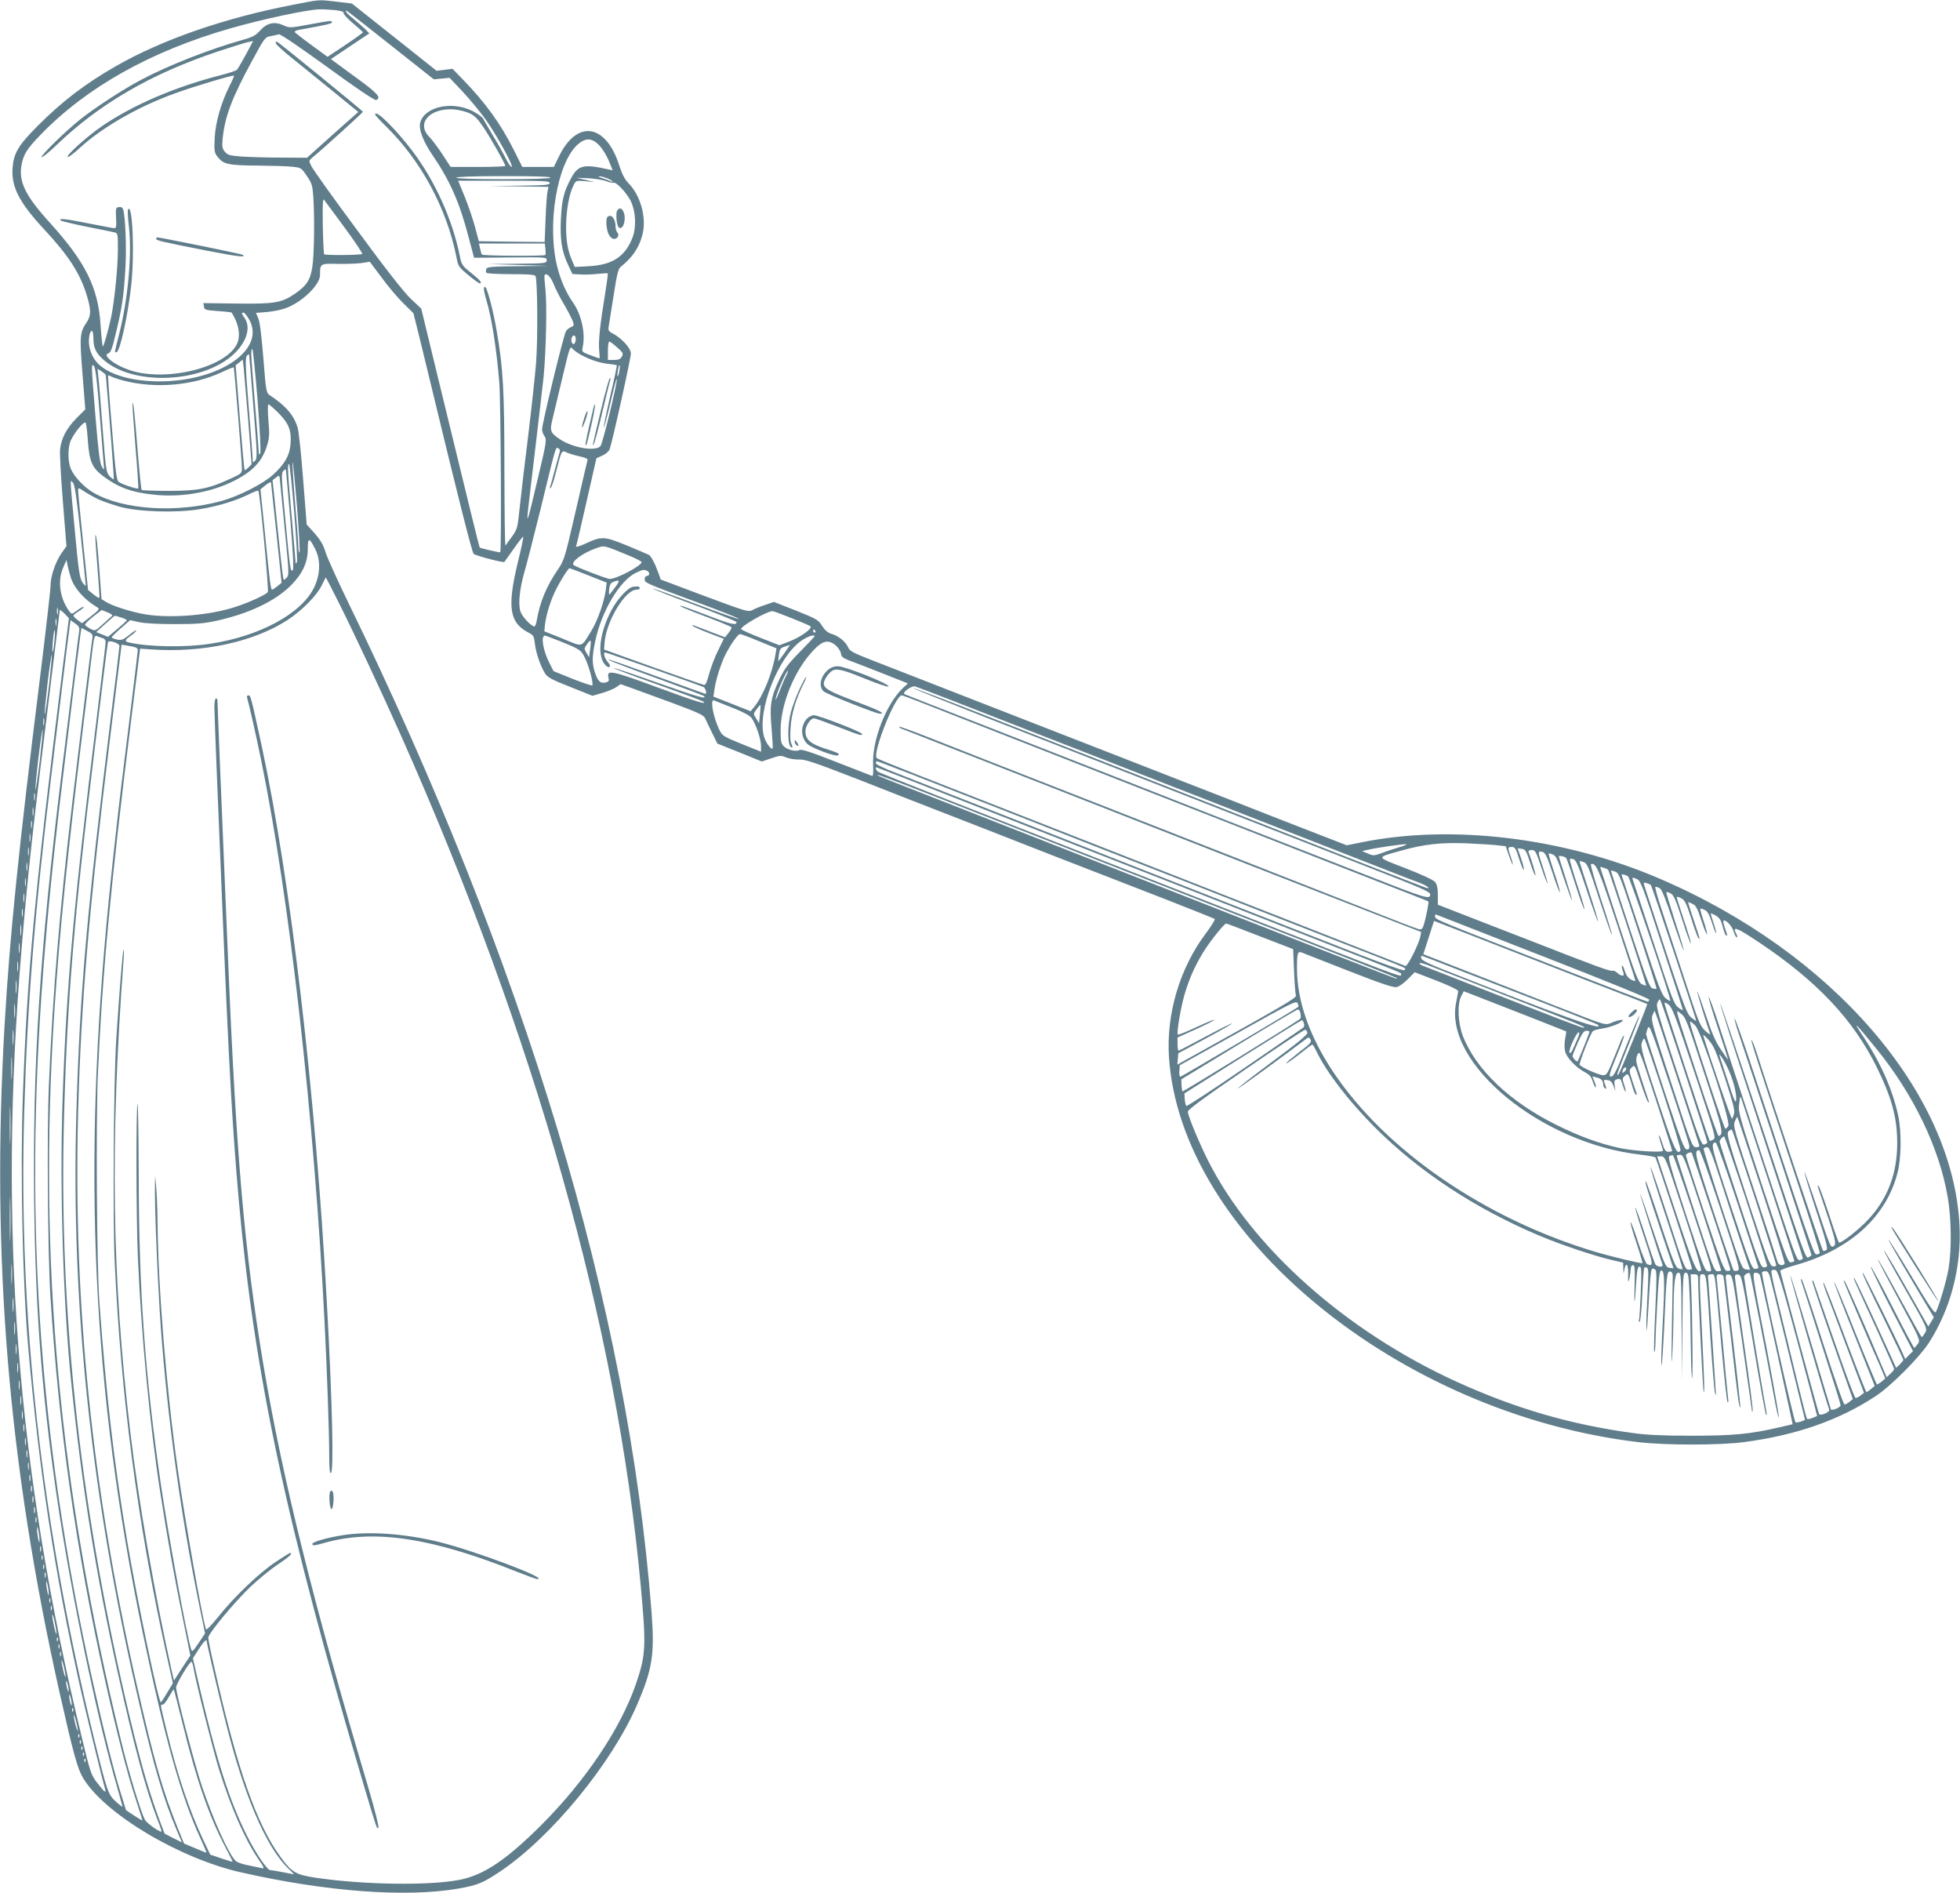 <?xml version="1.0" standalone="no"?>
<!DOCTYPE svg PUBLIC "-//W3C//DTD SVG 20010904//EN"
 "http://www.w3.org/TR/2001/REC-SVG-20010904/DTD/svg10.dtd">
<svg version="1.0" xmlns="http://www.w3.org/2000/svg"
 width="1280pt" height="1236pt" viewBox="0 0 1280 1236"
 preserveAspectRatio="xMidYMid meet">
<g transform="translate(0,1236) scale(0.1,-0.1)"
fill="#607d8b" stroke="none">
<path d="M1920 12330 c-450 -86 -863 -229 -1165 -403 -199 -114 -347 -227
-506 -386 -129 -129 -159 -179 -167 -277 -9 -123 43 -226 205 -400 163 -175
239 -293 282 -440 27 -92 26 -125 -4 -170 -44 -65 -46 -91 -26 -339 l18 -228
-56 -56 c-67 -67 -102 -135 -109 -209 -2 -29 6 -183 19 -341 l23 -287 -34 -48
c-39 -58 -70 -150 -70 -211 0 -24 -31 -295 -69 -602 -141 -1130 -197 -1683
-231 -2263 -88 -1518 23 -2864 361 -4370 86 -381 115 -488 151 -548 140 -234
628 -526 1032 -617 556 -126 1074 -165 1419 -106 126 22 162 37 275 113 333
224 725 702 891 1084 102 235 117 332 96 608 -152 1983 -823 4217 -1985 6601
-67 138 -130 278 -141 311 -19 62 -37 92 -94 154 l-32 35 -23 290 c-12 160
-28 313 -36 342 -22 78 -78 145 -183 213 -22 15 -24 25 -41 240 -11 140 -23
239 -33 261 l-15 36 74 6 c40 4 95 15 123 26 106 40 221 152 221 215 0 76 0
76 119 73 58 -1 129 2 156 6 l50 8 78 -104 c42 -58 107 -134 142 -168 l65 -64
46 -185 c25 -102 58 -239 74 -305 172 -714 263 -1072 273 -1081 12 -12 195
-60 201 -53 1 2 29 41 61 86 32 46 60 81 62 79 3 -2 -14 -81 -37 -175 -69
-289 -53 -389 76 -454 27 -14 32 -22 37 -69 6 -57 35 -144 66 -194 16 -26 42
-41 165 -89 l145 -58 63 18 c35 10 76 27 92 38 l29 20 65 -23 c35 -13 157 -57
271 -99 172 -64 208 -81 216 -101 6 -13 26 -56 45 -94 l35 -71 145 -58 145
-59 62 21 c57 19 64 20 98 5 20 -8 58 -14 83 -13 40 2 101 -19 387 -130 187
-74 441 -173 565 -221 124 -48 421 -164 660 -258 239 -93 584 -227 765 -297
182 -71 334 -132 338 -135 4 -4 -22 -46 -58 -94 -170 -226 -259 -524 -241
-806 74 -1160 1501 -2330 3066 -2516 181 -21 534 -21 695 1 338 45 619 144
855 300 98 64 283 250 345 345 142 219 215 493 202 765 -41 872 -832 1787
-1963 2270 -624 267 -1355 355 -1944 235 l-95 -19 -425 165 c-234 92 -528 207
-655 256 -126 49 -309 120 -405 158 -253 99 -1439 561 -1612 628 -126 49 -149
61 -159 85 -15 36 -61 74 -107 88 -27 8 -44 23 -63 52 -24 39 -34 46 -170 100
l-145 57 -55 -19 c-31 -10 -69 -25 -85 -34 -28 -14 -39 -10 -314 92 l-285 107
-16 45 c-21 59 -46 106 -61 116 -7 4 -71 31 -143 61 -149 61 -166 62 -271 13
-37 -17 -64 -25 -62 -18 3 6 34 139 69 294 l64 281 38 17 c21 9 42 27 47 39
16 36 140 596 140 628 0 34 -59 99 -117 130 -28 14 -32 21 -28 45 2 15 17 107
32 202 22 143 31 178 48 190 80 63 127 137 145 230 19 104 -21 239 -94 313
-26 27 -43 59 -61 115 -86 274 -274 305 -392 67 l-36 -74 -103 0 -103 0 -54
108 c-86 172 -187 312 -336 465 l-66 68 -52 -7 -52 -6 -277 220 -276 219 -100
12 c-122 14 -104 15 -278 -19z m268 -36 c41 -5 59 -11 56 -19 -3 -6 25 -36 60
-66 36 -30 66 -57 66 -60 0 -3 -52 -41 -115 -83 l-116 -77 -104 76 c-58 42
-107 81 -110 85 -3 5 9 12 27 15 178 32 219 41 216 50 -4 12 -2 12 -155 -16
-119 -22 -124 -22 -162 -4 -59 26 -107 16 -151 -33 -30 -33 -49 -44 -114 -62
-218 -61 -489 -168 -666 -262 -116 -61 -298 -180 -394 -256 -97 -77 -263 -239
-254 -248 4 -4 47 31 95 77 280 270 619 467 1053 612 91 30 180 58 199 62 l34
7 -47 -88 c-27 -49 -53 -94 -59 -100 -7 -6 -52 -21 -102 -34 -299 -76 -574
-194 -778 -333 -98 -67 -236 -191 -225 -202 4 -4 40 23 80 60 145 133 379 268
614 353 118 44 386 124 392 118 2 -2 -11 -32 -28 -65 -57 -114 -92 -237 -98
-341 -4 -88 -2 -97 19 -124 38 -49 71 -56 261 -57 95 -1 198 -4 230 -8 55 -6
57 -8 92 -60 33 -48 37 -63 42 -135 9 -137 6 -377 -6 -456 -12 -86 -37 -125
-114 -178 -89 -60 -134 -67 -379 -64 l-219 3 4 -23 c3 -21 9 -23 91 -29 48 -3
88 -8 90 -10 48 -76 60 -154 33 -208 -81 -156 -475 -248 -707 -165 -97 34
-172 96 -131 107 14 3 26 33 49 133 41 168 52 248 62 424 8 132 0 337 -15 383
-4 12 -13 17 -27 15 -21 -3 -22 -8 -19 -70 3 -54 1 -68 -11 -68 -7 0 -81 14
-162 30 -153 31 -206 37 -189 21 5 -5 81 -23 169 -41 88 -17 170 -34 182 -37
22 -5 23 -10 23 -107 0 -118 -22 -339 -44 -446 -20 -94 -54 -210 -56 -190 -1
8 -3 26 -5 40 -2 14 -6 62 -9 107 -16 236 -99 403 -327 655 -164 180 -209 272
-188 383 13 68 34 102 123 194 302 312 719 546 1238 695 212 61 504 123 584
125 23 1 68 -2 102 -5z m362 -228 l283 -224 52 5 51 5 88 -93 c48 -52 116
-134 151 -184 70 -99 183 -305 166 -305 -6 0 -25 28 -42 63 -17 34 -54 100
-83 147 -28 47 -55 94 -61 105 -5 11 -37 33 -69 50 -135 67 -310 29 -341 -73
-13 -43 17 -124 81 -217 112 -164 176 -309 233 -529 l37 -139 237 2 c234 2
237 2 237 -18 0 -20 -5 -21 -192 -23 l-193 -2 200 -6 200 -6 -201 -2 c-174 -2
-203 -4 -208 -18 -3 -9 -4 -20 0 -25 3 -5 74 -9 159 -9 112 0 156 -3 162 -12
13 -22 16 -406 4 -567 -7 -86 -30 -298 -51 -471 -22 -173 -46 -382 -55 -464
-15 -145 -16 -150 -52 -200 -20 -28 -39 -54 -42 -58 -4 -4 -6 219 -7 495 0
518 -8 662 -50 904 -20 122 -59 272 -73 286 -16 16 -14 -17 4 -78 36 -118 67
-316 86 -545 9 -115 15 -1097 6 -1106 -2 -3 -128 26 -134 31 -3 1 -67 264
-279 1135 l-103 425 -69 65 c-45 43 -163 193 -350 448 -156 210 -290 398 -299
418 -17 35 -17 35 9 57 75 62 328 292 328 297 0 6 -547 452 -562 458 -4 2 -8
-2 -7 -10 0 -7 48 -51 107 -98 58 -47 179 -145 269 -218 l163 -133 -168 -149
-167 -150 -170 1 c-93 0 -210 4 -258 7 -78 6 -91 10 -109 32 -17 21 -19 34
-14 85 15 145 59 262 190 504 84 155 87 159 124 165 20 4 44 9 53 12 10 3 134
-82 318 -215 182 -133 308 -218 317 -214 38 14 10 45 -141 154 l-154 113 125
84 126 84 -22 23 c-13 13 -47 43 -76 67 -46 37 -65 58 -50 58 2 0 131 -101
286 -224z m513 -444 c36 -16 55 -35 95 -94 47 -70 142 -238 142 -251 0 -4 -80
-7 -179 -7 l-178 0 -53 81 c-29 45 -68 96 -86 115 -88 88 1 189 157 180 31 -2
77 -13 102 -24z m831 -193 c32 -25 66 -77 90 -138 l17 -43 -28 6 c-159 36
-196 28 -241 -53 -49 -89 -63 -144 -69 -271 -6 -135 5 -209 46 -297 l29 -62
54 -3 c29 -2 80 0 113 4 33 3 62 5 64 3 2 -3 -6 -62 -17 -132 -33 -198 -45
-313 -39 -370 3 -29 4 -53 2 -53 -2 0 -29 9 -60 21 -54 20 -56 22 -50 51 20
89 -7 213 -63 293 -45 64 -80 144 -102 230 -70 274 -3 679 132 801 45 40 83
44 122 13z m-299 -229 c-4 -6 -118 -10 -311 -10 -196 0 -304 4 -304 10 0 6
110 10 311 10 204 0 308 -3 304 -10z m370 -4 c19 -8 35 -18 35 -21 0 -3 -5 -3
-11 1 -7 4 -30 13 -53 20 -23 7 -33 13 -23 13 10 1 33 -6 52 -13z m-5 -19 c19
-8 40 -12 47 -10 18 6 86 -67 112 -119 33 -69 38 -169 12 -238 -47 -124 -131
-180 -284 -188 l-93 -5 -17 39 c-30 70 -40 128 -40 229 1 103 20 211 49 266
15 30 16 31 77 26 l62 -6 -60 14 -60 14 80 -3 c44 -3 96 -11 115 -19z m-370
-12 c0 -13 -30 -15 -197 -17 l-198 -3 194 -2 193 -3 -6 -28 c-4 -15 -10 -96
-13 -180 l-6 -152 -215 2 -215 3 -24 90 c-13 50 -43 138 -67 198 l-44 107 299
0 c259 0 299 -2 299 -15z m-1341 -289 c68 -92 120 -170 116 -174 -8 -8 -241
-10 -248 -2 -3 3 -7 87 -9 188 -2 123 0 178 7 169 6 -7 66 -89 134 -181z
m1313 -141 c2 -20 2 -38 -1 -40 -8 -8 -410 -6 -414 3 -3 4 -8 22 -12 40 l-7
32 215 0 215 0 4 -35z m52 -226 c12 -30 34 -74 48 -99 43 -73 75 -133 82 -157
5 -16 2 -23 -14 -28 -11 -4 -27 -16 -34 -28 -15 -23 -156 -603 -156 -640 0
-13 7 -33 16 -45 15 -22 13 -38 -41 -265 -31 -133 -60 -251 -65 -262 -11 -25
-11 -28 45 440 24 204 49 417 55 475 16 160 23 475 12 570 -5 47 -8 88 -6 92
11 20 38 -5 58 -53z m-1987 -235 c111 -195 -192 -404 -587 -404 -166 0 -310
38 -387 104 -57 48 -85 134 -67 204 11 39 24 24 24 -28 0 -61 17 -96 67 -140
197 -173 653 -151 854 42 83 80 109 175 64 235 -18 23 -19 36 -2 31 6 -3 22
-22 34 -44z m2133 -128 c0 -14 -5 -28 -10 -31 -13 -8 -24 20 -16 40 9 24 26
17 26 -9z m270 -54 c39 -34 42 -40 31 -60 -9 -17 -21 -22 -51 -22 l-40 0 0 60
c0 33 4 60 9 60 5 0 28 -17 51 -38z m-230 -52 c64 -33 119 -50 175 -56 28 -3
52 -7 53 -9 2 -2 -17 -92 -43 -201 -25 -108 -44 -201 -42 -207 1 -5 20 65 42
156 21 92 40 165 43 163 8 -9 -92 -422 -106 -438 -32 -38 -183 -12 -267 45
-63 43 -66 53 -45 138 10 41 39 164 65 273 46 192 48 199 64 179 10 -11 37
-31 61 -43z m-2118 -292 c15 -198 23 -339 17 -348 -7 -12 -8 -11 -9 5 0 11
-11 155 -25 320 -27 329 -29 355 -17 355 4 0 19 -150 34 -332z m-27 -47 c25
-305 26 -335 11 -349 -15 -15 -16 -14 -16 11 0 15 -12 170 -26 343 -21 257
-23 318 -12 331 7 8 13 11 15 7 1 -5 14 -159 28 -343z m-34 -89 l22 -283 -21
-22 c-12 -11 -23 -19 -25 -16 -2 2 -16 157 -31 344 l-27 340 23 18 23 19 7
-58 c3 -33 16 -186 29 -342z m-972 68 c12 -151 24 -302 27 -335 5 -60 5 -60
-11 -31 -13 21 -23 102 -41 320 -29 352 -29 355 -10 336 9 -11 20 -96 35 -290z
m3395 256 c-3 -21 -8 -35 -11 -32 -2 2 -1 20 3 40 3 21 8 35 11 32 2 -2 1 -20
-3 -40z m-2489 -293 c14 -171 25 -326 25 -343 0 -29 -5 -34 -74 -65 -142 -66
-211 -80 -403 -80 -94 0 -174 3 -178 6 -3 4 -15 119 -26 255 -20 248 -27 319
-34 313 -2 -2 7 -128 19 -279 13 -151 21 -277 19 -279 -5 -7 -106 27 -127 42
-15 11 -21 57 -45 352 -16 187 -27 341 -25 343 1 2 11 -1 22 -7 11 -6 47 -18
79 -26 207 -54 454 -33 641 55 42 20 78 34 79 31 1 -3 14 -146 28 -318z m-864
268 c20 -226 55 -677 52 -680 -2 -3 -14 6 -27 20 -22 23 -25 38 -45 304 -12
154 -24 306 -28 339 l-6 58 27 -17 c14 -10 26 -20 27 -24z m1129 -249 c67 -68
85 -115 77 -205 -6 -72 -39 -128 -113 -196 -66 -60 -221 -139 -334 -171 -294
-81 -640 -60 -836 51 -61 34 -129 105 -151 157 -22 51 -21 148 2 192 30 59 87
124 95 109 4 -8 10 -61 14 -119 9 -131 28 -176 100 -229 99 -74 185 -106 333
-121 166 -18 347 11 491 76 142 65 212 134 246 245 15 48 17 73 9 163 -5 58
-5 106 0 106 5 0 35 -26 67 -58z m1836 -251 c-3 -9 -17 -61 -32 -116 -14 -55
-29 -106 -32 -115 -3 -10 -2 -12 5 -5 6 6 20 48 32 95 41 159 37 151 76 134
19 -8 58 -19 86 -25 30 -7 49 -15 46 -22 -2 -7 -37 -156 -77 -332 -72 -312
-75 -322 -117 -384 -74 -108 -118 -214 -138 -333 -3 -21 -10 -38 -15 -38 -20
0 -80 63 -91 97 -16 48 -6 148 26 259 14 48 62 234 106 413 104 428 97 401
115 394 8 -3 12 -13 10 -22z m-1716 -364 c12 -158 20 -291 16 -294 -3 -4 -6 9
-7 28 0 19 -10 154 -22 301 -12 147 -20 264 -16 260 3 -4 16 -137 29 -295z
m-19 -29 c14 -172 22 -320 18 -328 -8 -13 -8 -13 -9 0 0 8 -11 141 -25 295
-27 306 -29 345 -17 345 4 0 19 -141 33 -312z m-25 -51 c18 -224 23 -322 16
-329 -15 -15 -17 -4 -49 335 -25 265 -27 299 -13 312 8 9 16 12 17 8 1 -5 14
-151 29 -326z m-36 -67 c28 -288 29 -295 10 -314 -18 -18 -18 -18 -24 25 -4
24 -20 172 -36 329 l-30 285 22 17 c23 17 23 17 26 -15 2 -18 16 -165 32 -327z
m-1334 -26 c18 -176 34 -326 34 -334 0 -8 -10 0 -22 18 -18 30 -25 73 -49 335
-34 367 -33 335 -13 316 12 -12 24 -92 50 -335z m1244 334 c0 -2 16 -149 35
-328 l34 -325 -27 -22 c-15 -12 -30 -22 -34 -23 -10 0 -15 36 -47 360 l-30
295 27 22 c23 20 42 29 42 21z m-1123 -110 c26 -12 86 -32 133 -46 119 -34
371 -42 522 -17 122 20 240 56 322 97 32 16 60 27 63 24 10 -9 70 -651 62
-662 -13 -17 -116 -65 -204 -94 -165 -57 -429 -79 -598 -51 -84 14 -212 54
-253 80 l-31 19 -12 163 c-13 185 -22 262 -28 256 -2 -3 3 -90 12 -195 8 -105
15 -198 15 -207 0 -13 -8 -10 -38 13 l-37 30 -33 318 c-18 176 -33 327 -32
336 0 15 7 12 44 -13 25 -16 66 -39 93 -51z m1412 -324 c35 -69 33 -160 -4
-242 -79 -175 -356 -327 -688 -376 -161 -24 -396 -20 -524 9 -31 7 -29 16 12
45 19 14 35 29 35 34 0 4 -20 -8 -45 -29 -40 -32 -50 -36 -80 -31 -19 4 -35
11 -35 15 0 4 27 31 60 60 l60 52 58 -13 c35 -8 124 -13 232 -13 147 0 192 4
279 23 212 48 378 127 482 231 75 76 109 149 109 237 0 77 10 76 49 -2z m2059
-46 c39 -16 72 -34 72 -38 0 -24 -163 -110 -208 -110 -19 0 -222 78 -236 91
-21 19 58 78 146 109 58 20 45 23 226 -52z m-3656 -138 c22 -70 88 -145 174
-196 16 -9 12 -16 -41 -57 l-59 -46 -28 20 c-15 11 -28 24 -28 29 0 5 16 18
36 30 19 12 33 25 30 28 -3 2 -22 -8 -41 -23 -35 -26 -37 -26 -50 -9 -63 82
-81 198 -44 284 l23 54 8 -39 c5 -22 14 -56 20 -75z m3381 13 l119 -47 -6 -49
c-11 -79 -53 -198 -93 -264 -71 -115 -51 -109 -188 -53 l-120 48 3 34 c5 59
32 151 63 218 29 63 89 160 99 160 3 0 58 -21 123 -47z m381 31 c20 -8 21 -34
1 -34 -8 0 -15 -9 -15 -21 0 -25 1 -25 352 -155 146 -54 265 -101 263 -105 -3
-3 -129 41 -281 98 -152 57 -278 102 -281 100 -2 -2 120 -51 272 -107 151 -57
275 -107 275 -112 0 -22 -35 -15 -160 33 -194 73 -216 81 -205 70 6 -5 82 -36
170 -69 87 -33 160 -63 162 -68 2 -5 -7 -22 -20 -37 l-22 -28 -90 34 c-135 52
-131 51 -120 40 6 -6 53 -27 106 -47 l96 -37 -38 -77 c-21 -42 -47 -111 -58
-152 -13 -50 -23 -74 -33 -72 -7 1 -157 53 -333 116 l-320 115 3 43 c10 141
135 348 209 348 14 0 23 5 21 11 -2 6 -7 10 -11 10 -4 -1 -15 -1 -26 -1 -35 0
-107 -76 -150 -158 -78 -151 -93 -299 -36 -356 24 -24 40 -8 17 18 -23 25 -35
66 -20 66 9 0 569 -197 641 -225 14 -6 26 -45 13 -45 -2 0 -97 34 -212 76
-362 131 -429 155 -419 145 6 -5 146 -59 313 -119 167 -61 306 -113 309 -116
25 -25 -45 -5 -293 83 -158 56 -290 101 -295 99 -5 -2 123 -50 284 -107 161
-57 296 -108 301 -112 25 -23 -44 -1 -306 95 -298 110 -328 115 -314 60 5 -19
2 -25 -19 -30 -33 -8 -50 7 -69 63 -20 59 -20 104 0 201 40 198 163 405 269
453 45 21 47 21 69 13z m-2010 -212 c106 -212 279 -582 408 -872 876 -1972
1407 -3854 1562 -5540 37 -397 34 -456 -31 -645 -100 -290 -327 -629 -613
-916 -234 -234 -383 -334 -545 -364 -200 -37 -616 -31 -927 14 -135 20 -162
35 -234 134 -158 215 -285 576 -433 1234 -23 99 -41 190 -41 200 0 27 171 233
278 335 50 47 129 112 176 143 75 50 102 75 80 75 -4 0 -45 -26 -92 -57 -106
-70 -271 -227 -374 -356 -45 -56 -80 -93 -83 -85 -23 67 -139 725 -184 1043
-75 528 -128 1185 -132 1615 -1 85 -5 189 -9 230 l-7 75 -1 -63 c-4 -125 19
-663 38 -927 45 -607 130 -1222 249 -1805 l40 -195 -42 -63 c-38 -56 -43 -60
-49 -40 -29 91 -149 746 -198 1080 -103 708 -143 1265 -144 2005 -1 271 -4
484 -8 475 -10 -27 -9 -731 2 -992 22 -514 79 -1112 146 -1540 51 -328 90
-544 151 -842 l46 -227 -54 -82 -53 -82 -18 79 c-108 485 -214 1096 -267 1544
-120 1004 -133 1884 -45 3070 4 47 4 83 1 80 -6 -5 -28 -278 -48 -590 -17
-268 -23 -1162 -10 -1450 40 -873 150 -1708 336 -2553 l44 -197 -36 -60 c-19
-33 -39 -62 -42 -65 -14 -8 -153 656 -220 1050 -87 519 -136 940 -182 1565
-17 234 -23 1183 -10 1482 31 684 84 1243 219 2328 l57 455 70 -5 c338 -24
671 48 893 192 95 62 193 162 224 228 13 27 24 49 25 50 2 0 41 -76 87 -168z
m1805 106 c-18 -24 -35 -46 -39 -50 -3 -4 -4 11 -2 33 3 30 10 43 26 49 43 18
47 10 15 -32z m-3642 -175 c-3 -10 -5 -2 -5 17 0 19 2 27 5 18 2 -10 2 -26 0
-35z m38 -308 c-190 -1527 -238 -2037 -266 -2850 -17 -492 -2 -1217 36 -1640
71 -802 170 -1451 336 -2200 35 -156 144 -604 165 -674 10 -34 -5 -22 -53 41
-38 49 -44 68 -96 283 -429 1763 -550 3340 -396 5160 42 503 71 767 204 1841
25 199 45 366 45 370 0 5 14 -5 30 -21 l30 -31 -35 -279z m318 295 c-4 -4 -31
-28 -60 -54 -51 -47 -52 -47 -82 -32 -16 9 -32 20 -35 25 -4 5 19 29 51 54
l57 44 38 -15 c21 -9 35 -18 31 -22z m4437 -16 c63 -25 119 -49 123 -54 14
-13 -64 -69 -135 -97 l-68 -26 -125 49 c-69 27 -125 52 -125 57 0 20 166 115
205 117 6 0 62 -21 125 -46z m-4378 4 c21 -6 37 -15 36 -19 -2 -3 -30 -29 -63
-57 l-60 -50 -39 16 -38 15 59 53 c32 29 60 53 62 54 2 0 21 -5 43 -12z m-425
-50 c-2 -13 -4 -5 -4 17 -1 22 1 32 4 23 2 -10 2 -28 0 -40z m149 -47 c-4 -20
-26 -202 -51 -406 -25 -203 -54 -442 -65 -530 -140 -1147 -187 -1879 -177
-2770 8 -756 56 -1341 167 -2063 92 -594 254 -1360 376 -1774 18 -65 34 -120
34 -124 0 -3 -19 11 -42 32 -52 47 -57 61 -144 414 -346 1415 -494 2748 -456
4085 21 719 69 1315 177 2200 13 110 45 369 70 575 25 206 48 390 51 408 l5
33 30 -22 c27 -19 30 -26 25 -58z m88 -33 c-6 -30 -95 -766 -133 -1088 -82
-697 -126 -1227 -152 -1837 -13 -312 -7 -1096 10 -1373 56 -880 167 -1657 357
-2510 79 -354 147 -616 199 -773 25 -76 45 -140 45 -142 0 -3 -24 11 -53 30
l-54 36 -36 117 c-45 144 -109 399 -181 722 -362 1625 -457 3092 -310 4810 30
360 68 719 130 1220 19 157 48 395 64 530 17 135 33 262 36 282 l6 38 38 -20
c30 -15 37 -24 34 -42z m-249 -28 c-4 -39 -9 -69 -12 -67 -2 3 -1 37 3 76 3
40 9 70 11 67 3 -3 2 -37 -2 -76z m4970 70 c3 -5 1 -10 -4 -10 -6 0 -11 5 -11
10 0 6 2 10 4 10 3 0 8 -4 11 -10z m-367 -67 l113 -46 -7 -41 c-20 -121 -80
-268 -138 -341 l-24 -29 -121 48 -122 48 7 47 c9 65 42 167 71 226 36 70 82
135 96 135 7 0 63 -21 125 -47z m-4285 20 c9 -3 17 -14 17 -24 0 -11 -27 -236
-59 -502 -149 -1205 -197 -1737 -222 -2477 -20 -583 3 -1336 56 -1855 71 -691
160 -1244 305 -1900 102 -461 182 -758 254 -944 19 -47 32 -88 31 -89 -8 -9
-97 54 -109 77 -28 55 -107 314 -155 514 -407 1666 -542 3136 -436 4762 36
546 81 985 194 1910 17 132 37 303 46 380 20 169 20 169 43 160 9 -4 25 -10
35 -12z m2983 -19 c134 -54 140 -58 167 -116 26 -55 54 -164 45 -173 -3 -3
-61 16 -129 43 l-124 50 -27 53 c-42 83 -58 179 -29 179 4 0 47 -16 97 -36z
m1664 32 c0 -2 -43 -48 -95 -101 -77 -78 -102 -111 -134 -178 -58 -122 -66
-172 -52 -323 6 -70 9 -129 7 -131 -10 -11 -46 40 -57 79 -46 169 96 527 249
628 39 26 82 39 82 26z m-4540 -63 c0 -8 -22 -195 -50 -416 -163 -1320 -208
-1833 -231 -2622 -37 -1270 96 -2527 412 -3874 94 -405 157 -617 242 -818 l35
-82 -57 28 -56 29 -37 98 c-61 167 -106 320 -163 549 -346 1408 -495 2731
-456 4062 21 739 66 1286 192 2313 21 179 51 420 65 535 14 116 27 215 29 222
5 16 75 -6 75 -24z m3074 -22 l-7 -52 -17 28 c-16 27 -16 29 3 56 10 16 21 26
24 24 2 -3 1 -28 -3 -56z m1605 24 c16 -14 31 -37 33 -52 2 -20 13 -29 48 -43
25 -9 123 -47 217 -84 l172 -68 -33 -31 c-110 -105 -202 -343 -194 -501 2 -50
0 -75 -7 -72 -5 2 -111 43 -234 91 -165 65 -228 85 -240 78 -22 -13 -79 1
-103 25 -17 16 -20 33 -20 103 -1 171 92 397 216 525 60 63 96 70 145 29z
m-4576 -11 c9 -3 17 -11 17 -17 0 -7 -18 -158 -40 -337 -71 -571 -79 -641
-104 -865 -14 -121 -34 -312 -45 -425 -176 -1769 -109 -3209 223 -4800 143
-686 249 -1063 380 -1344 20 -44 35 -80 34 -82 -2 -1 -35 12 -74 29 l-72 30
-37 91 c-101 247 -158 445 -271 941 -293 1287 -416 2486 -384 3735 19 726 73
1355 210 2460 22 179 48 387 57 463 l17 138 35 -6 c20 -3 44 -8 54 -11z m4240
-38 c-21 -30 -39 -53 -40 -52 -1 1 1 20 4 43 5 35 10 42 37 51 17 5 32 10 34
11 2 1 -14 -23 -35 -53z m-4803 -211 c-13 -107 -26 -192 -28 -190 -3 3 6 92
18 200 13 107 26 192 28 190 3 -3 -6 -92 -18 -200z m4814 63 c-10 -18 -30 -67
-46 -108 -16 -41 -26 -59 -22 -40 7 38 69 180 79 180 3 0 -2 -15 -11 -32z
m1077 -159 c236 -92 469 -183 844 -329 113 -44 297 -116 410 -160 113 -44 296
-116 408 -159 111 -43 348 -136 527 -206 476 -186 818 -320 873 -340 49 -19
79 -43 36 -30 -13 4 -213 82 -444 172 -612 240 -1300 509 -1615 633 -151 59
-502 196 -778 304 -277 109 -506 196 -508 193 -2 -2 204 -85 458 -185 255 -99
843 -330 1308 -512 465 -182 1014 -397 1220 -478 337 -131 390 -155 390 -172
0 -35 -29 -26 -416 126 -219 86 -500 196 -624 244 -124 48 -457 179 -740 290
-283 111 -720 282 -970 380 -250 98 -500 196 -555 217 -55 22 -108 43 -119 47
-15 5 -16 9 -5 22 12 14 43 32 60 33 4 1 112 -40 240 -90z m-215 -8 c54 -21
331 -130 614 -241 283 -111 720 -282 970 -380 250 -98 698 -273 995 -390 297
-116 587 -230 645 -252 58 -23 107 -42 108 -44 5 -3 -16 -109 -30 -152 -8 -27
-14 -33 -32 -29 -11 2 -172 64 -356 137 -184 72 -542 213 -795 312 -253 99
-689 270 -970 380 -280 110 -600 235 -710 278 -110 43 -281 110 -379 149 -99
39 -182 69 -184 66 -3 -2 6 -9 19 -14 13 -5 204 -80 424 -166 220 -86 605
-237 855 -335 250 -98 709 -278 1020 -400 311 -121 683 -267 828 -323 l263
-102 -5 -28 c-10 -52 -85 -200 -98 -194 -17 6 -469 184 -758 297 -124 48 -457
179 -740 290 -724 284 -1391 545 -1690 662 -140 55 -259 103 -264 108 -31 30
120 410 163 410 4 0 52 -18 107 -39z m-1213 -42 c74 -29 114 -51 126 -68 28
-40 61 -138 61 -181 l0 -38 -125 50 c-114 46 -128 54 -144 87 -42 81 -66 209
-38 198 6 -3 61 -24 120 -48z m180 -43 l-6 -58 -19 31 c-19 30 -19 30 3 60 12
17 24 30 25 28 2 -1 0 -29 -3 -61z m-4676 -68 c-2 -13 -4 -5 -4 17 -1 22 1 32
4 23 2 -10 2 -28 0 -40z m-27 -233 c-13 -107 -26 -192 -28 -190 -3 3 6 92 18
200 13 107 26 192 28 190 3 -3 -6 -92 -18 -200z m5689 -89 c119 -47 459 -180
756 -296 297 -117 641 -252 765 -300 124 -48 468 -183 765 -300 297 -116 628
-246 735 -287 107 -42 199 -79 204 -84 6 -5 3 -11 -5 -14 -8 -3 -154 49 -325
116 -170 66 -410 161 -534 209 -272 106 -995 390 -1760 690 -311 122 -625 244
-697 273 -77 29 -133 56 -133 64 0 7 3 13 7 13 3 0 103 -38 222 -84z m-8 -40
c415 -163 1742 -682 2639 -1034 609 -238 570 -223 570 -233 0 -22 50 -40
-1305 491 -255 100 -889 348 -1665 652 -239 94 -441 175 -447 180 -12 9 -18
28 -10 28 2 0 100 -38 218 -84z m85 -75 c154 -60 511 -200 794 -311 283 -111
720 -282 970 -380 1366 -535 1351 -529 1328 -530 -6 0 -1438 560 -3073 1202
-332 130 -323 127 -309 127 6 1 137 -48 290 -108z m-5799 -53 c-2 -13 -4 -5
-4 17 -1 22 1 32 4 23 2 -10 2 -28 0 -40z m-10 -100 c-2 -13 -4 -3 -4 22 0 25
2 35 4 23 2 -13 2 -33 0 -45z m-10 -80 c-2 -13 -4 -5 -4 17 -1 22 1 32 4 23 2
-10 2 -28 0 -40z m-10 -90 c-2 -13 -4 -3 -4 22 0 25 2 35 4 23 2 -13 2 -33 0
-45z m9582 -27 l54 -6 23 -65 c12 -36 23 -60 23 -54 1 6 -6 31 -14 54 -20 56
-19 60 8 60 20 0 27 -10 47 -75 13 -41 27 -75 31 -75 4 0 -3 32 -16 71 l-24
70 26 -3 c24 -3 30 -12 56 -91 16 -49 31 -86 34 -83 4 4 -20 88 -45 154 -2 7
5 12 21 12 23 0 28 -9 62 -111 20 -60 39 -109 41 -106 2 2 -12 49 -30 105 -30
89 -32 102 -18 102 32 0 40 -15 83 -145 23 -72 44 -125 46 -120 2 6 -15 64
-37 129 -22 66 -38 121 -36 123 2 2 14 -1 27 -6 20 -7 32 -33 72 -156 27 -80
51 -145 53 -143 2 2 -17 67 -41 143 -25 77 -45 141 -45 143 0 8 39 0 48 -10 5
-7 33 -87 61 -176 29 -90 55 -162 58 -159 3 3 -18 76 -47 161 -28 86 -50 160
-48 165 2 5 13 5 24 1 18 -7 35 -47 89 -210 37 -111 69 -199 71 -197 3 2 -24
91 -59 198 -35 107 -63 195 -62 197 1 1 14 -2 28 -7 23 -9 34 -35 103 -247 43
-130 79 -233 81 -228 2 5 -31 110 -72 234 -41 124 -70 226 -65 228 32 11 49
-27 168 -385 67 -203 122 -372 122 -376 0 -4 -13 -1 -28 7 -19 10 -32 28 -41
56 -7 23 -15 39 -18 36 -3 -3 -1 -19 5 -35 9 -25 8 -31 -4 -31 -7 0 -22 8 -32
18 -10 10 -24 16 -30 14 -17 -5 -87 20 -547 200 -225 87 -452 175 -502 195
l-93 36 0 62 c0 46 -5 69 -18 86 -12 14 -82 47 -193 90 -198 77 -195 68 -29
115 149 42 259 54 425 48 83 -4 174 -9 204 -13z m-639 -12 c-36 -11 -89 -28
-117 -39 -49 -18 -55 -18 -90 -3 l-38 16 40 9 c55 13 215 36 245 36 14 0 -4
-9 -40 -19z m-8953 -51 c-2 -13 -4 -3 -4 22 0 25 2 35 4 23 2 -13 2 -33 0 -45z
m-10 -100 c-2 -13 -4 -3 -4 22 0 25 2 35 4 23 2 -13 2 -33 0 -45z m10325 3 c7
-6 248 -739 248 -753 0 -5 -12 -2 -27 6 -24 12 -39 49 -150 387 -67 206 -123
375 -123 377 0 5 44 -9 52 -17z m196 -397 c68 -207 122 -378 120 -380 -2 -2
-14 -1 -26 3 -19 5 -38 55 -147 384 -69 209 -125 381 -125 384 0 2 12 0 28 -6
25 -9 34 -31 150 -385z m-66 354 c15 -12 284 -805 276 -813 -2 -2 -16 6 -31
18 -24 19 -47 79 -157 412 -72 215 -130 391 -130 393 0 7 28 0 42 -10z
m-10465 -60 c-2 -13 -4 -3 -4 22 0 25 2 35 4 23 2 -13 2 -33 0 -45z m10526 41
c21 -9 42 -65 160 -428 76 -230 137 -421 137 -424 0 -4 -14 2 -30 15 -27 20
-42 59 -161 422 -72 220 -133 405 -136 413 -6 16 -1 16 30 2z m88 -38 c8 -7
300 -884 296 -887 -1 -1 -16 10 -34 24 -31 27 -55 93 -298 840 -14 43 -14 43
8 36 12 -3 25 -9 28 -13z m59 -21 c12 -7 39 -73 85 -211 37 -110 69 -199 71
-196 2 2 -23 88 -57 191 -33 103 -59 190 -57 191 2 2 15 -1 28 -8 20 -10 33
-40 75 -169 27 -87 53 -158 57 -158 4 0 -16 66 -43 147 -27 81 -49 151 -49
155 0 5 13 2 28 -6 25 -13 34 -31 67 -133 20 -65 41 -122 46 -127 14 -15 12
-9 -30 117 -22 64 -38 117 -36 117 2 0 15 -5 29 -12 21 -9 32 -30 58 -111 18
-55 34 -93 36 -86 1 8 -9 47 -23 88 -14 41 -23 76 -21 78 2 2 15 -1 28 -8 19
-8 30 -28 49 -86 13 -41 25 -71 26 -66 2 5 -6 35 -17 68 -11 32 -19 60 -17 61
2 2 17 -5 34 -15 24 -15 33 -31 43 -70 7 -28 16 -54 21 -57 12 -7 12 -4 -6 46
-8 24 -13 45 -10 48 12 12 55 -32 66 -68 7 -22 16 -40 21 -40 5 0 4 9 -2 21
-30 56 -1 45 145 -52 380 -254 616 -504 770 -814 99 -201 135 -332 135 -499 0
-197 -62 -361 -186 -495 -63 -69 -185 -164 -195 -153 -4 4 -33 86 -64 182 -32
96 -62 180 -68 185 -7 7 -8 5 -5 -5 118 -351 124 -371 103 -386 -19 -14 -22
-7 -103 236 -46 138 -86 249 -88 247 -2 -2 32 -115 77 -252 64 -196 78 -250
67 -256 -7 -5 -17 -7 -22 -6 -7 3 -316 923 -436 1300 -14 42 -28 77 -32 77 -6
0 36 -130 297 -919 85 -255 152 -468 149 -473 -3 -4 -13 -8 -23 -8 -17 0 -56
113 -437 1273 -49 147 -92 267 -96 267 -3 0 9 -46 28 -102 72 -214 474 -1436
474 -1441 0 -4 -9 -11 -20 -17 -18 -10 -34 36 -295 826 -152 460 -278 834
-281 832 -2 -3 86 -279 197 -614 274 -831 341 -1037 343 -1049 0 -5 -9 -11
-21 -13 -20 -3 -36 42 -251 695 -127 384 -254 771 -283 861 -29 89 -56 162
-60 162 -4 0 23 -92 61 -205 38 -113 67 -205 66 -205 -1 0 -23 30 -48 68 -34
50 -59 107 -98 225 -29 87 -54 156 -56 154 -3 -3 51 -182 84 -277 3 -8 -12 1
-32 20 -34 32 -44 57 -136 340 -55 168 -122 371 -149 453 -27 81 -45 147 -40
147 6 0 19 -4 29 -10z m-10683 -87 c-2 -16 -4 -5 -4 22 0 28 2 40 4 28 2 -13
2 -35 0 -50z m-10 -95 c-2 -13 -4 -3 -4 22 0 25 2 35 4 23 2 -13 2 -33 0 -45z
m9932 -263 c418 -163 691 -274 691 -282 0 -7 -5 -13 -10 -13 -6 0 -243 91
-528 202 -863 336 -857 333 -860 353 -2 9 1 16 6 14 6 -2 321 -125 701 -274z
m-104 -5 c270 -105 555 -217 635 -247 80 -31 146 -57 147 -58 5 -2 -177 -449
-187 -459 -18 -18 -11 2 65 191 41 102 74 188 71 190 -3 4 -64 -139 -134 -317
-18 -44 -36 -76 -46 -78 -23 -5 -21 5 34 139 28 67 48 124 46 127 -3 2 -11
-11 -19 -29 -7 -19 -31 -78 -53 -131 -35 -87 -42 -98 -64 -98 -27 0 -144 51
-154 68 -5 9 67 195 85 218 5 6 32 14 59 18 59 8 144 42 136 55 -3 5 -29 0
-58 -11 -62 -24 -23 -34 -378 104 -140 55 -345 135 -455 178 -110 43 -247 96
-305 119 l-105 41 35 108 35 109 60 -23 c33 -12 281 -109 550 -214z m-9838
148 c-2 -18 -4 -6 -4 27 0 33 2 48 4 33 2 -15 2 -42 0 -60z m8093 -12 l215
-83 6 -144 c3 -79 9 -151 12 -159 7 -14 -76 -63 -706 -413 l-68 -38 3 37 3 37
177 95 c98 53 176 97 174 100 -3 2 -81 -37 -174 -87 -93 -50 -172 -91 -175
-91 -4 0 -7 19 -7 43 l0 43 120 54 c66 30 120 57 120 61 0 4 -52 -17 -116 -47
-64 -30 -119 -52 -122 -49 -9 9 18 174 44 262 31 108 77 208 137 299 48 72
123 164 135 164 4 0 104 -38 222 -84z m-8103 -103 c-2 -16 -4 -3 -4 27 0 30 2
43 4 28 2 -16 2 -40 0 -55z m8682 -123 c217 -85 291 -109 312 -105 16 4 49 27
73 52 l45 45 143 -55 c89 -35 142 -61 141 -69 -1 -7 -7 -41 -14 -76 -79 -396
556 -918 1205 -991 49 -6 93 -14 97 -18 7 -8 239 -713 239 -727 0 -3 -10 -6
-23 -6 -22 0 -31 23 -132 335 -60 184 -112 335 -116 335 -4 0 42 -149 103
-331 60 -181 108 -332 106 -335 -3 -2 -15 -1 -27 4 -18 6 -37 53 -113 282 -49
151 -94 279 -99 285 -12 12 5 -44 100 -328 l80 -238 -26 3 c-25 3 -31 16 -109
248 -45 135 -83 241 -83 236 -1 -7 130 -420 146 -463 3 -8 -3 -13 -15 -13 -11
0 -24 6 -30 13 -5 6 -36 92 -67 190 -31 97 -61 179 -65 182 -5 3 20 -80 55
-185 63 -189 65 -201 22 -184 -8 3 -33 64 -58 140 -23 74 -46 134 -50 134 -4
0 12 -59 37 -132 24 -72 42 -133 40 -135 -5 -5 -197 41 -312 75 -718 216
-1362 658 -1706 1171 -157 235 -238 467 -238 681 0 98 5 112 33 100 12 -5 150
-59 306 -120z m732 1 c140 -54 396 -154 569 -221 173 -67 319 -126 325 -131
51 -48 -250 60 -1045 375 -69 28 -106 48 -108 59 -2 9 -1 17 1 17 3 0 119 -44
258 -99z m-9424 2 c-2 -16 -4 -3 -4 27 0 30 2 43 4 28 2 -16 2 -40 0 -55z
m9733 -170 c481 -188 517 -202 491 -203 -13 0 -146 51 -731 280 -157 62 -297
116 -312 122 -16 5 -28 14 -28 19 0 5 24 -1 53 -12 28 -11 266 -104 527 -206z
m-9743 30 c-2 -21 -4 -6 -4 32 0 39 2 55 4 38 2 -18 2 -50 0 -70z m9883 -163
c129 -51 236 -93 238 -94 1 -2 -2 -24 -7 -50 -5 -29 -5 -62 1 -83 11 -41 72
-104 127 -133 31 -16 43 -29 52 -60 7 -22 16 -40 20 -40 4 0 1 16 -7 36 l-15
36 28 -7 c30 -7 43 -21 43 -47 0 -9 5 -20 10 -23 13 -8 13 -3 0 30 -9 25 -8
26 17 23 20 -2 30 -12 40 -38 l13 -35 -5 36 c-5 31 -2 37 15 42 23 6 23 6 40
-46 6 -21 14 -36 16 -34 3 2 -2 23 -9 45 -13 38 -13 43 4 57 16 15 18 15 27
-2 5 -10 15 -39 22 -66 7 -26 17 -50 23 -54 6 -4 8 0 5 8 -3 8 -15 45 -28 83
-22 67 -22 68 -3 87 18 19 19 17 57 -98 21 -65 43 -122 49 -128 7 -7 8 -4 3
10 -4 11 -25 75 -47 142 -37 113 -39 124 -26 155 14 33 15 30 121 -293 58
-179 106 -328 106 -332 0 -4 -10 -7 -23 -7 -20 0 -26 9 -41 56 -10 31 -20 54
-22 51 -2 -2 3 -23 11 -47 8 -23 15 -47 15 -53 0 -14 -195 -2 -285 18 -129 28
-259 75 -410 150 -304 150 -527 362 -612 582 -32 84 -37 208 -10 260 l16 31
98 -38 c54 -21 204 -80 333 -130z m1009 -349 c83 -253 151 -463 151 -469 0 -5
-9 -12 -20 -15 -18 -5 -33 34 -168 446 -129 390 -148 454 -139 478 6 15 14 26
18 23 4 -2 75 -211 158 -463z m-10902 352 c-2 -21 -4 -4 -4 37 0 41 2 58 4 38
2 -21 2 -55 0 -75z m8382 63 c-19 -16 -763 -456 -770 -456 -6 0 -9 17 -7 37
l3 38 380 212 c352 197 381 211 389 193 5 -11 7 -22 5 -24z m2588 -432 c136
-409 141 -425 121 -435 -11 -6 -21 -9 -23 -7 -6 6 -295 885 -295 897 0 8 10 5
28 -9 23 -19 47 -82 169 -446z m-2574 389 c3 -16 2 -31 -1 -34 -21 -20 -766
-479 -770 -475 -2 3 -5 22 -6 42 l-1 37 375 228 c206 125 380 228 386 228 7 1
14 -11 17 -26z m2455 -405 c77 -233 142 -433 146 -445 6 -20 4 -23 -18 -23
-24 0 -30 14 -160 414 -122 372 -135 416 -125 445 6 17 13 31 15 31 2 0 66
-190 142 -422z m183 10 c121 -366 127 -394 93 -405 -5 -2 -67 173 -138 389
-160 488 -146 437 -108 409 29 -20 41 -50 153 -393z m-2616 331 c5 -14 2 -25
-6 -30 -8 -5 -180 -123 -384 -263 -203 -139 -373 -251 -378 -247 -4 4 -8 24
-10 45 l-2 37 380 239 c209 131 383 239 387 239 4 1 10 -9 13 -20z m2557 -16
c39 -42 232 -627 215 -654 -7 -11 -15 -19 -19 -19 -4 0 -47 123 -97 273 -125
379 -140 427 -132 427 4 0 19 -12 33 -27z m1180 -148 c245 -301 413 -650 468
-972 24 -141 26 -344 5 -468 -14 -81 -63 -245 -83 -282 -7 -12 -43 40 -157
231 -81 135 -150 245 -152 242 -2 -2 64 -117 146 -255 l150 -252 -18 -30 -18
-30 -143 251 c-78 138 -145 249 -147 246 -2 -2 61 -118 141 -257 144 -253 144
-254 128 -281 -9 -16 -19 -28 -22 -28 -3 0 -67 115 -144 256 -76 140 -140 253
-142 251 -2 -2 60 -121 137 -264 140 -260 140 -262 124 -287 -10 -14 -20 -26
-24 -26 -3 0 -67 119 -141 265 -74 145 -138 265 -142 265 -5 0 56 -124 133
-276 l142 -276 -26 -25 -25 -26 -15 34 c-34 78 -257 529 -262 529 -7 0 23 -65
154 -333 61 -126 111 -232 111 -236 0 -4 -11 -17 -24 -30 l-23 -22 -133 291
c-73 160 -137 293 -141 296 -9 5 -7 0 155 -353 58 -128 106 -237 106 -241 0
-5 -11 -19 -24 -31 l-25 -23 -14 33 c-126 299 -252 586 -260 594 -7 7 -8 5 -4
-5 7 -20 154 -364 176 -415 10 -22 35 -79 56 -127 l37 -88 -23 -20 c-13 -10
-27 -19 -31 -20 -3 0 -66 151 -140 335 -73 184 -136 335 -140 335 -3 0 55
-153 130 -339 l135 -340 -24 -20 c-13 -11 -27 -20 -30 -21 -3 0 -66 160 -139
355 -73 196 -137 358 -141 361 -5 3 3 -26 17 -63 14 -37 76 -200 136 -362
l111 -295 -23 -18 c-13 -10 -28 -17 -33 -15 -6 2 -68 169 -139 373 -70 203
-131 375 -133 383 -3 8 -8 12 -10 9 -3 -2 56 -177 130 -389 l135 -384 -21 -17
c-12 -10 -27 -18 -33 -18 -7 0 -66 170 -141 403 -70 221 -133 407 -138 412 -7
7 -8 5 -5 -5 3 -8 35 -107 71 -220 36 -113 93 -290 126 -395 34 -104 61 -194
61 -201 0 -13 -57 -37 -63 -26 -2 4 -62 204 -133 445 -71 240 -130 433 -132
428 -3 -8 234 -824 254 -875 6 -15 -55 -42 -66 -29 -5 6 -247 901 -254 936 0
5 46 22 104 38 351 100 586 312 661 598 26 95 28 273 5 379 -37 169 -114 344
-231 519 -72 107 -51 88 87 -82z m-1220 -635 c2 -19 -2 -25 -16 -25 -17 0 -37
53 -143 370 -68 204 -123 375 -123 382 0 6 5 24 11 40 11 26 22 -4 140 -357
71 -212 130 -396 131 -410z m-10945 668 c-2 -24 -4 -7 -4 37 0 44 2 63 4 43 2
-21 2 -57 0 -80z m8451 69 c2 -12 -67 -69 -228 -188 -127 -94 -229 -174 -226
-176 3 -3 303 215 453 329 8 6 15 3 22 -10 8 -16 -2 -27 -75 -82 -46 -36 -84
-68 -84 -72 0 -5 37 21 83 57 45 36 84 65 88 65 3 0 15 -21 27 -46 67 -138
210 -323 381 -495 289 -289 658 -532 1077 -708 138 -58 358 -132 467 -157 l77
-18 1 -36 1 -35 7 30 c11 51 26 27 24 -38 -1 -48 0 -55 6 -32 5 17 9 45 10 63
1 21 6 32 15 32 12 0 14 -21 11 -127 -5 -150 1 -144 10 10 6 85 10 107 22 107
13 0 14 -23 8 -172 -4 -95 -9 -176 -12 -180 -2 -5 0 -8 5 -8 5 0 13 78 17 175
4 96 10 177 14 179 4 3 12 1 18 -2 9 -6 9 -47 3 -157 -5 -83 -9 -184 -8 -225
1 -51 4 -29 10 70 19 327 18 319 47 301 11 -7 11 -50 1 -270 -7 -144 -10 -264
-7 -268 4 -3 7 20 8 53 0 32 6 154 12 269 10 175 15 210 27 210 21 0 23 -80 7
-373 -7 -134 -10 -245 -6 -247 3 -2 11 118 18 268 14 324 17 349 39 345 12 -3
17 -14 16 -38 -9 -477 -10 -615 -4 -525 4 61 8 182 9 271 1 222 9 284 32 284
18 0 19 -17 21 -352 l3 -353 2 353 c3 334 4 352 22 352 16 0 19 -13 24 -122 4
-66 7 -207 8 -312 1 -105 4 -218 8 -251 8 -60 4 396 -4 578 l-4 97 24 0 c23 0
25 -4 25 -46 0 -85 31 -719 36 -723 7 -7 4 75 -11 394 -19 393 -19 375 4 375
25 0 25 -2 51 -415 12 -181 25 -343 30 -360 7 -23 8 -18 4 25 -2 30 -13 195
-24 365 -11 171 -22 327 -24 348 -4 33 -2 37 19 37 27 0 21 38 66 -460 18
-201 36 -369 41 -375 5 -6 7 6 3 30 -3 22 -19 189 -35 370 -17 182 -33 354
-36 383 -6 48 -5 52 15 52 12 0 24 -6 26 -12 2 -7 25 -193 50 -413 46 -403 53
-451 60 -443 2 2 -18 190 -45 418 -27 228 -50 423 -50 433 0 13 6 18 22 15 22
-3 25 -17 85 -438 34 -239 63 -442 64 -450 1 -13 2 -13 5 0 3 8 -23 204 -56
434 -33 231 -60 428 -60 439 0 13 6 18 22 15 21 -3 26 -22 98 -455 41 -248 79
-455 83 -460 5 -4 6 3 3 17 -9 40 -146 868 -146 883 0 15 29 32 38 23 4 -4
114 -566 168 -861 10 -49 19 -85 21 -78 2 6 -33 202 -77 435 -101 519 -99 508
-72 508 11 0 23 -8 26 -17 5 -15 80 -361 190 -865 l23 -107 -86 -20 c-193 -45
-304 -55 -576 -55 -189 0 -294 5 -385 18 -409 56 -767 161 -1153 337 -720 330
-1328 871 -1616 1438 -59 117 -129 286 -134 321 -1 14 85 78 378 279 209 144
384 260 390 258 5 -2 11 -11 13 -20z m1842 6 c0 -8 -70 -183 -77 -192 -5 -7
-33 21 -33 34 0 7 16 47 35 89 26 58 39 76 55 76 11 0 20 -3 20 -7z m-75 -38
c-8 -19 -22 -51 -31 -71 -9 -22 -19 -33 -24 -28 -11 11 45 134 60 134 6 0 4
-15 -5 -35z m959 -261 c50 -153 66 -212 61 -234 -4 -16 -10 -32 -14 -34 -5 -4
-142 390 -188 544 -3 8 13 -5 34 -29 34 -37 49 -72 107 -247z m-401 -104 c65
-198 115 -365 112 -371 -23 -36 -42 7 -151 334 -98 294 -111 342 -102 368 5
16 13 29 16 29 4 0 60 -162 125 -360z m-10786 108 c-2 -35 -3 -9 -3 57 0 66 1
94 3 63 2 -32 2 -86 0 -120z m11201 69 c38 -76 65 -175 60 -220 -3 -25 -14 0
-52 118 -27 83 -51 156 -54 164 -15 39 19 -6 46 -62z m-658 -16 c0 -5 -6 -14
-14 -20 -12 -10 -13 -8 -9 8 5 21 23 30 23 12z m-10553 -469 c-1 -53 -3 -7 -3
103 0 110 2 154 3 97 2 -57 2 -147 0 -200z m11313 251 c7 -21 86 -262 177
-537 90 -274 163 -499 161 -501 -2 -2 -12 -5 -23 -7 -18 -3 -36 44 -182 486
-149 452 -161 492 -156 542 3 30 7 54 9 54 1 0 8 -17 14 -37z m125 -571 c86
-260 153 -477 150 -482 -12 -19 -43 -10 -47 13 -3 12 -69 216 -148 453 -136
408 -143 433 -130 463 7 17 14 30 16 28 2 -1 73 -215 159 -475z m-46 -49 c77
-237 141 -436 141 -443 0 -6 -10 -10 -22 -8 -20 3 -37 48 -164 433 -129 393
-140 432 -126 448 9 9 19 14 23 10 3 -5 70 -202 148 -440z m-55 -20 c75 -230
137 -422 137 -428 -1 -5 -11 -10 -22 -10 -20 0 -35 40 -155 405 -74 223 -134
410 -134 416 0 11 20 34 30 34 3 0 68 -188 144 -417z m-55 -25 c73 -222 134
-407 135 -413 0 -5 -9 -10 -22 -10 -21 0 -32 30 -156 402 -131 395 -138 423
-101 423 6 0 71 -181 144 -402z m-109 145 c40 -126 99 -306 131 -401 l58 -173
-27 3 c-26 3 -30 15 -154 392 -70 214 -125 393 -122 397 3 5 13 9 23 9 14 0
32 -46 91 -227z m-2 -183 c119 -360 127 -390 110 -396 -11 -3 -23 -3 -26 1 -4
3 -64 178 -133 388 -122 371 -128 396 -92 397 7 0 66 -164 141 -390z m-63 -1
c69 -206 125 -380 125 -387 0 -8 -9 -12 -22 -10 -19 3 -36 47 -145 373 -68
203 -123 375 -123 382 0 10 29 23 38 17 1 -1 59 -170 127 -375z m-123 0 c143
-433 134 -399 104 -399 -22 0 -30 21 -146 371 -96 293 -119 374 -108 380 7 5
17 7 23 6 5 -2 62 -163 127 -358z m66 -13 c67 -206 122 -377 122 -380 0 -3
-10 -6 -23 -6 -22 0 -31 25 -145 373 -67 204 -122 375 -122 380 0 4 10 7 23 7
21 0 31 -27 145 -374z m-122 -4 c67 -202 118 -371 113 -376 -25 -28 -47 24
-165 378 l-122 366 26 0 c27 0 29 -7 148 -368z m-10929 -159 c-1 -65 -3 -12
-3 117 0 129 2 182 3 118 2 -65 2 -171 0 -235z m10 -295 c-2 -29 -3 -6 -3 52
0 58 1 81 3 53 2 -29 2 -77 0 -105z m11664 -398 c70 -261 127 -475 126 -475
-1 -1 -15 -7 -31 -13 -16 -7 -32 -9 -36 -5 -3 4 -46 172 -94 373 -49 201 -101
416 -116 477 -15 62 -25 115 -21 118 3 3 14 5 25 3 16 -3 37 -68 147 -478z
m-182 433 c6 -21 45 -180 87 -353 42 -173 91 -375 109 -448 l33 -133 -26 -10
c-14 -5 -30 -8 -36 -6 -11 4 -226 966 -219 980 2 4 13 7 23 7 14 0 22 -11 29
-37z m-11472 -220 c-2 -21 -4 -4 -4 37 0 41 2 58 4 38 2 -21 2 -55 0 -75z m10
-150 c-2 -21 -4 -6 -4 32 0 39 2 55 4 38 2 -18 2 -50 0 -70z m10 -130 c-2 -16
-4 -3 -4 27 0 30 2 43 4 28 2 -16 2 -40 0 -55z m10 -120 c-2 -16 -4 -3 -4 27
0 30 2 43 4 28 2 -16 2 -40 0 -55z m10 -110 c-2 -16 -4 -5 -4 22 0 28 2 40 4
28 2 -13 2 -35 0 -50z m10 -100 c-2 -16 -4 -5 -4 22 0 28 2 40 4 28 2 -13 2
-35 0 -50z m10 -95 c-2 -13 -4 -3 -4 22 0 25 2 35 4 23 2 -13 2 -33 0 -45z
m10 -80 c-2 -13 -4 -5 -4 17 -1 22 1 32 4 23 2 -10 2 -28 0 -40z m10 -90 c-2
-13 -4 -5 -4 17 -1 22 1 32 4 23 2 -10 2 -28 0 -40z m10 -80 c-2 -13 -4 -5 -4
17 -1 22 1 32 4 23 2 -10 2 -28 0 -40z m10 -80 c-2 -13 -4 -5 -4 17 -1 22 1
32 4 23 2 -10 2 -28 0 -40z m10 -75 c-3 -10 -5 -2 -5 17 0 19 2 27 5 18 2 -10
2 -26 0 -35z m10 -70 c-3 -10 -5 -2 -5 17 0 19 2 27 5 18 2 -10 2 -26 0 -35z
m10 -70 c-3 -10 -5 -2 -5 17 0 19 2 27 5 18 2 -10 2 -26 0 -35z m10 -70 c-3
-10 -5 -2 -5 17 0 19 2 27 5 18 2 -10 2 -26 0 -35z m10 -60 c-3 -10 -5 -4 -5
12 0 17 2 24 5 18 2 -7 2 -21 0 -30z m21 -123 c0 -16 -3 -11 -9 15 -4 22 -8
51 -7 65 0 16 3 11 9 -15 4 -22 8 -51 7 -65z m9 -67 c-3 -10 -5 -4 -5 12 0 17
2 24 5 18 2 -7 2 -21 0 -30z m10 -55 c-3 -7 -5 -2 -5 12 0 14 2 19 5 13 2 -7
2 -19 0 -25z m10 -60 c-3 -7 -5 -2 -5 12 0 14 2 19 5 13 2 -7 2 -19 0 -25z
m10 -55 c-3 -10 -5 -4 -5 12 0 17 2 24 5 18 2 -7 2 -21 0 -30z m21 -103 c0
-22 -1 -22 -8 5 -4 17 -8 41 -8 55 0 22 1 22 8 -5 4 -16 8 -41 8 -55z m9 -62
c-3 -7 -5 -2 -5 12 0 14 2 19 5 13 2 -7 2 -19 0 -25z m10 -50 c-3 -7 -5 -2 -5
12 0 14 2 19 5 13 2 -7 2 -19 0 -25z m32 -153 c-1 -11 -7 7 -15 40 -7 33 -13
69 -13 80 1 11 7 -7 15 -40 7 -33 13 -69 13 -80z m8 -47 c-3 -8 -6 -5 -6 6 -1
11 2 17 5 13 3 -3 4 -12 1 -19z m973 -4 c0 -13 74 -333 121 -517 120 -483 263
-820 408 -963 l42 -42 -73 14 c-40 8 -78 14 -84 14 -19 0 -95 112 -150 222
-118 236 -200 494 -320 1011 l-34 150 37 58 c34 52 53 71 53 53z m-963 -46
c-3 -7 -5 -2 -5 12 0 14 2 19 5 13 2 -7 2 -19 0 -25z m10 -50 c-3 -7 -5 -2 -5
12 0 14 2 19 5 13 2 -7 2 -19 0 -25z m31 -133 c0 -11 -6 3 -13 30 -7 28 -13
59 -13 70 0 11 6 -2 13 -30 7 -27 13 -59 13 -70z m836 54 c13 -84 128 -539
167 -664 79 -251 168 -453 254 -580 42 -61 44 -67 23 -62 -13 3 -51 11 -86 18
-35 6 -72 19 -82 28 -43 38 -145 262 -222 491 -47 139 -168 603 -168 643 0 21
87 167 100 167 4 0 10 -18 14 -41z m-816 -144 c0 -16 -2 -15 -8 5 -4 14 -8 34
-8 45 0 16 2 15 8 -5 4 -14 8 -34 8 -45z m746 -225 c87 -356 172 -600 277
-799 27 -52 49 -95 49 -97 0 -1 -33 8 -73 22 l-74 25 -46 97 c-91 192 -168
421 -238 709 -45 186 -43 173 -26 173 6 0 25 23 40 51 16 28 30 50 32 48 2 -2
28 -105 59 -229z m-726 135 c0 -16 -2 -15 -8 5 -4 14 -8 34 -8 45 0 16 2 15 8
-5 4 -14 8 -34 8 -45z m9 -47 c-3 -8 -6 -5 -6 6 -1 11 2 17 5 13 3 -3 4 -12 1
-19z m32 -128 c0 -8 -7 8 -15 35 -7 28 -13 57 -13 65 0 8 7 -7 15 -35 7 -27
13 -57 13 -65z m8 -42 c-3 -8 -6 -5 -6 6 -1 11 2 17 5 13 3 -3 4 -12 1 -19z
m10 -40 c-3 -8 -6 -5 -6 6 -1 11 2 17 5 13 3 -3 4 -12 1 -19z m10 -40 c-3 -8
-6 -5 -6 6 -1 11 2 17 5 13 3 -3 4 -12 1 -19z m10 -40 c-3 -8 -6 -5 -6 6 -1
11 2 17 5 13 3 -3 4 -12 1 -19z m10 -40 c-3 -8 -6 -5 -6 6 -1 11 2 17 5 13 3
-3 4 -12 1 -19z"/>
<path d="M836 10992 c-3 -6 -1 -53 5 -104 22 -178 -3 -468 -61 -702 -34 -136
-33 -126 -20 -126 22 0 72 222 96 428 24 204 10 553 -20 504z"/>
<path d="M1020 10801 c0 -11 32 -19 328 -77 211 -41 258 -46 239 -28 -5 5
-539 114 -559 114 -5 0 -8 -4 -8 -9z"/>
<path d="M2450 11612 c0 -4 32 -39 71 -77 230 -226 397 -537 460 -854 11 -60
15 -65 77 -117 36 -30 70 -54 74 -54 21 0 3 22 -55 68 -60 48 -63 53 -75 114
-47 233 -160 484 -305 677 -112 148 -247 282 -247 243z"/>
<path d="M4031 10986 c-12 -15 -4 -103 11 -112 30 -19 51 63 28 107 -13 22
-23 24 -39 5z"/>
<path d="M3967 10943 c-13 -12 -7 -84 8 -113 9 -18 23 -30 36 -30 23 0 36 27
20 43 -6 6 -11 24 -11 40 0 49 -30 84 -53 60z"/>
<path d="M3927 9693 c-62 -259 -60 -251 -49 -233 5 8 31 105 57 215 26 110 49
203 52 208 2 4 0 7 -4 7 -5 0 -30 -89 -56 -197z"/>
<path d="M3876 9699 c-3 -13 -17 -73 -31 -133 -14 -60 -23 -111 -21 -113 6 -6
11 13 41 146 14 63 23 116 21 119 -3 2 -7 -6 -10 -19z"/>
<path d="M3817 9636 c-9 -27 -17 -57 -16 -65 0 -9 9 9 20 39 11 30 18 59 16
64 -2 6 -11 -11 -20 -38z"/>
<path d="M1614 7803 c12 -39 57 -237 90 -399 187 -910 348 -2334 416 -3684 16
-313 30 -721 30 -858 0 -85 3 -123 11 -120 20 7 9 472 -27 1123 -73 1354 -237
2749 -424 3620 -70 323 -73 335 -87 335 -9 0 -12 -7 -9 -17z"/>
<path d="M1400 7746 c0 -30 7 -215 15 -413 8 -197 26 -632 40 -968 40 -969 64
-1387 105 -1848 103 -1141 310 -2110 811 -3797 93 -313 90 -303 100 -293 5 5
-22 112 -65 259 -361 1212 -561 2019 -686 2764 -123 737 -176 1346 -230 2630
-11 261 -24 585 -30 720 -16 371 -40 970 -40 986 0 8 -4 14 -10 14 -5 0 -10
-24 -10 -54z"/>
<path d="M2155 2618 c-9 -24 -1 -113 10 -111 14 4 19 103 6 116 -7 7 -12 5
-16 -5z"/>
<path d="M2229 2335 c-98 -16 -189 -43 -189 -55 0 -14 10 -13 92 10 321 86
695 28 1248 -194 63 -25 121 -46 129 -46 83 0 -415 187 -649 244 -225 54 -460
70 -631 41z"/>
<path d="M5408 7987 c-50 -43 -64 -109 -29 -141 20 -18 342 -146 367 -146 40
0 -3 22 -158 80 -173 65 -208 85 -208 118 0 19 25 60 50 79 28 22 67 14 216
-47 84 -34 151 -57 156 -52 14 14 -283 132 -329 132 -25 0 -47 -8 -65 -23z"/>
<path d="M5220 7858 c-21 -46 -46 -112 -55 -148 -25 -97 -22 -230 6 -230 6 0
5 9 -2 22 -8 14 -10 51 -6 107 5 88 34 185 83 284 14 26 22 47 19 47 -4 0 -24
-37 -45 -82z"/>
<path d="M5270 7668 c-43 -47 -42 -121 2 -165 28 -27 188 -87 201 -74 11 11 8
13 -90 45 -92 31 -123 58 -123 111 0 35 33 85 56 85 7 0 77 -25 155 -55 146
-57 159 -61 159 -47 0 12 -283 122 -314 122 -14 0 -35 -10 -46 -22z"/>
<path d="M5190 7518 c0 -9 5 -20 11 -23 17 -11 18 -2 3 19 -12 17 -14 17 -14
4z"/>
<path d="M10650 5745 c-18 -19 -20 -25 -8 -25 15 0 48 30 48 43 0 14 -17 6
-40 -18z"/>
<path d="M12355 4340 c25 -47 299 -479 303 -476 4 5 -275 455 -296 476 -13 13
-14 13 -7 0z"/>
</g>
</svg>
